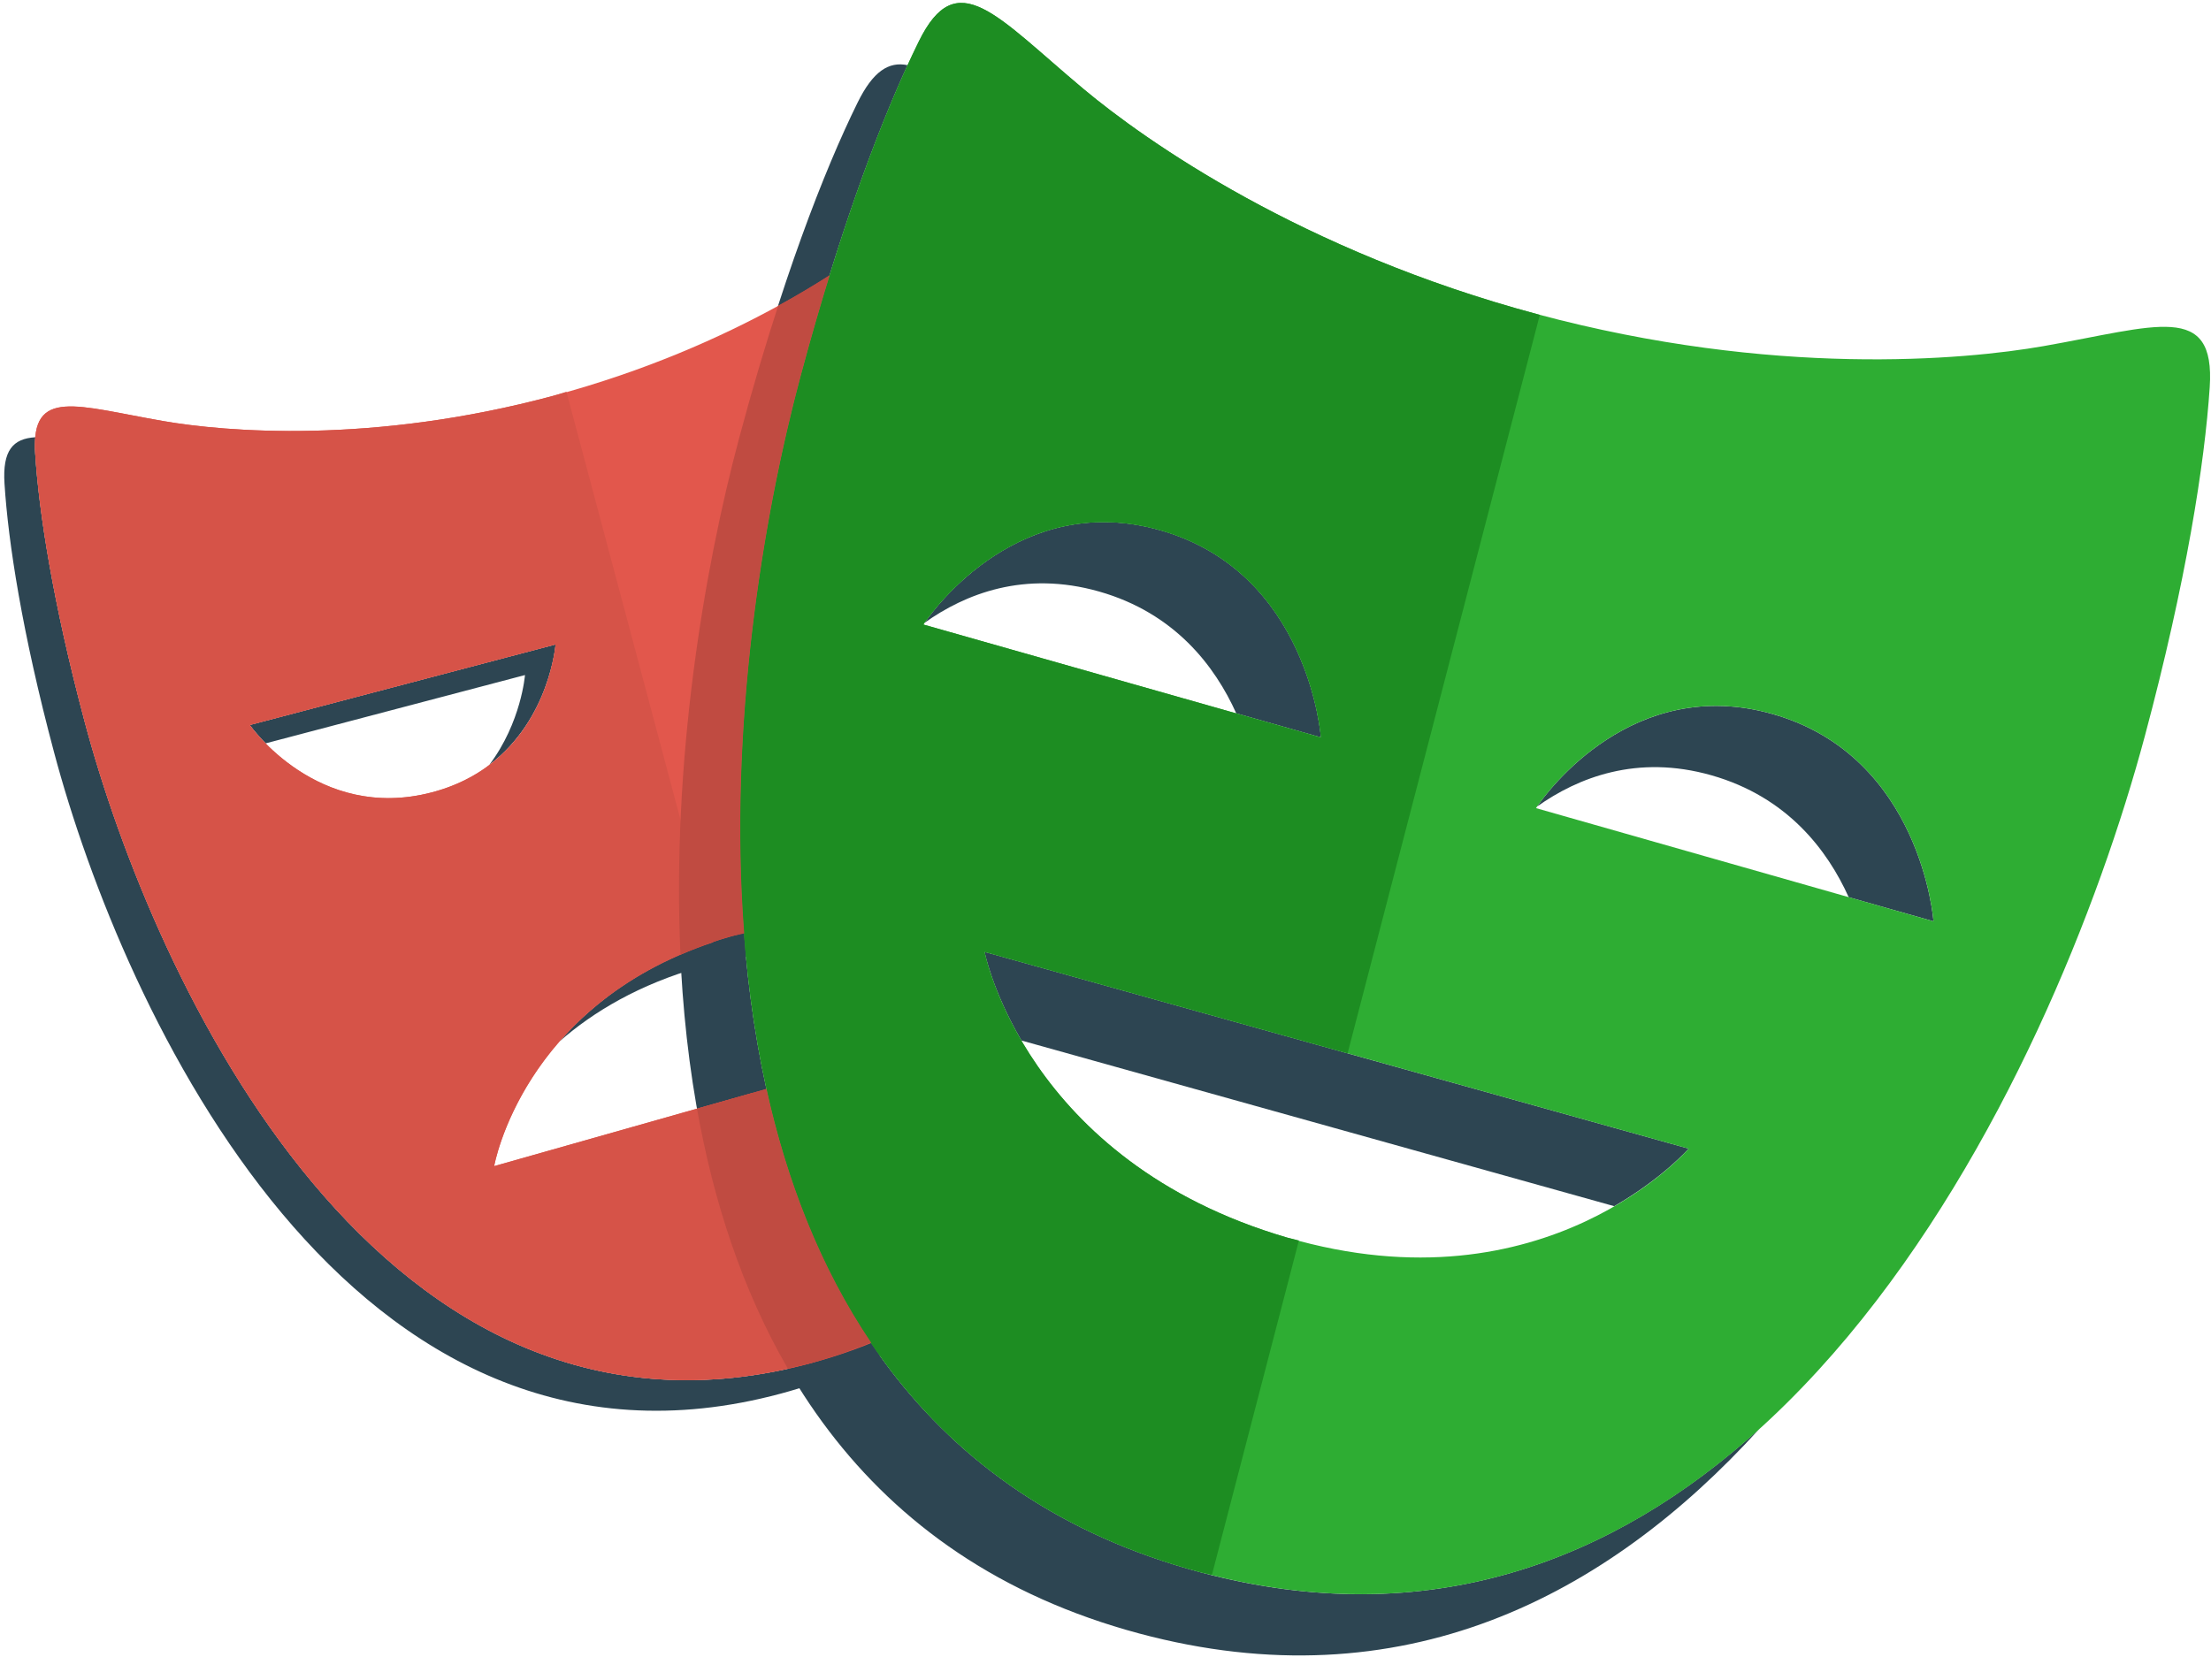<svg width="50" height="38" viewBox="0 0 50 38" fill="none" xmlns="http://www.w3.org/2000/svg">
<g clip-path="url(#clip0_4461_14833)">
<path d="M16.538 21.178C14.676 21.706 13.454 22.633 12.649 23.559C13.42 22.884 14.453 22.265 15.846 21.87C17.27 21.467 18.485 21.47 19.49 21.663V20.878C18.633 20.8 17.651 20.862 16.538 21.178ZM12.564 14.577L5.649 16.399C5.649 16.399 5.775 16.577 6.008 16.814L11.872 15.269C11.872 15.269 11.789 16.34 11.067 17.298C12.432 16.265 12.564 14.577 12.564 14.577ZM18.353 30.83C8.621 33.451 3.472 22.172 1.913 16.319C1.193 13.616 0.879 11.57 0.795 10.249C0.786 10.112 0.79 9.996 0.8 9.89C0.295 9.921 0.053 10.183 0.102 10.942C0.186 12.262 0.5 14.308 1.221 17.011C2.779 22.864 7.929 34.143 17.661 31.521C19.779 30.951 21.37 29.911 22.565 28.585C21.464 29.579 20.086 30.362 18.353 30.83ZM20.182 7.674V8.367H23.999C23.921 8.122 23.842 7.901 23.764 7.674H20.182Z" fill="#2D4552"/>
<path d="M24.853 13.379C26.569 13.866 27.477 15.07 27.957 16.135L29.871 16.679C29.871 16.679 29.61 12.951 26.238 11.993C23.084 11.097 21.143 13.746 20.907 14.088C21.824 13.435 23.164 12.899 24.853 13.379ZM40.09 16.152C36.932 15.252 34.992 17.906 34.759 18.244C35.678 17.591 37.017 17.056 38.705 17.537C40.419 18.026 41.326 19.228 41.807 20.294L43.724 20.839C43.724 20.839 43.459 17.111 40.09 16.152ZM38.188 25.981L22.265 21.53C22.265 21.53 22.437 22.404 23.098 23.535L36.505 27.283C37.609 26.645 38.188 25.981 38.188 25.981ZM27.148 35.563C14.54 32.183 16.064 16.118 18.105 8.506C18.945 5.369 19.808 3.037 20.524 1.474C20.097 1.386 19.743 1.611 19.393 2.322C18.633 3.865 17.661 6.376 16.72 9.891C14.68 17.503 13.156 33.567 25.763 36.948C31.706 38.54 36.335 36.12 39.786 32.32C36.511 35.287 32.328 36.95 27.148 35.563Z" fill="#2D4552"/>
<path d="M20.182 27.066V23.824L11.175 26.378C11.175 26.378 11.841 22.511 16.538 21.179C17.963 20.775 19.178 20.778 20.182 20.972V7.675H24.692C24.201 6.158 23.726 4.99 23.327 4.178C22.667 2.834 21.99 3.725 20.454 5.01C19.373 5.913 16.639 7.841 12.524 8.95C8.41 10.059 5.084 9.765 3.696 9.525C1.728 9.185 0.699 8.753 0.796 10.25C0.879 11.57 1.194 13.616 1.914 16.319C3.472 22.172 8.622 33.451 18.354 30.83C20.896 30.145 22.691 28.791 23.934 27.065H20.182V27.066ZM5.648 16.399L12.564 14.578C12.564 14.578 12.363 17.238 9.77 17.922C7.176 18.605 5.648 16.399 5.648 16.399Z" fill="#E2574C"/>
<path d="M46.212 7.829C44.414 8.144 40.101 8.536 34.77 7.108C29.439 5.68 25.901 3.182 24.499 2.009C22.513 0.344 21.639 -0.812 20.779 0.937C20.018 2.48 19.046 4.991 18.105 8.507C16.065 16.119 14.541 32.183 27.148 35.563C39.753 38.94 46.464 24.266 48.503 16.653C49.444 13.138 49.857 10.477 49.971 8.761C50.1 6.817 48.765 7.381 46.212 7.829ZM20.881 14.126C20.881 14.126 22.868 11.036 26.238 11.994C29.61 12.952 29.871 16.68 29.871 16.68L20.881 14.126ZM29.107 27.993C23.18 26.257 22.265 21.53 22.265 21.53L38.188 25.982C38.188 25.981 34.974 29.707 29.107 27.993ZM34.736 18.279C34.736 18.279 36.72 15.191 40.09 16.152C43.459 17.111 43.724 20.839 43.724 20.839L34.736 18.279Z" fill="#2EAD33"/>
<path d="M17.035 24.716L11.175 26.376C11.175 26.376 11.812 22.75 16.128 21.314L12.81 8.862L12.524 8.949C8.409 10.059 5.083 9.764 3.695 9.524C1.728 9.184 0.699 8.752 0.795 10.249C0.879 11.569 1.193 13.615 1.913 16.318C3.471 22.171 8.621 33.45 18.353 30.829L18.64 30.739L17.035 24.716ZM5.648 16.399L12.564 14.576C12.564 14.576 12.363 17.237 9.77 17.921C7.176 18.604 5.648 16.399 5.648 16.399Z" fill="#D65348"/>
<path d="M29.374 28.058L29.106 27.993C23.179 26.257 22.265 21.53 22.265 21.53L30.475 23.825L34.822 7.121L34.77 7.108C29.438 5.68 25.9 3.182 24.499 2.009C22.512 0.344 21.638 -0.812 20.778 0.937C20.018 2.48 19.046 4.991 18.105 8.507C16.065 16.119 14.541 32.183 27.148 35.563L27.407 35.621L29.374 28.058ZM20.881 14.126C20.881 14.126 22.868 11.036 26.238 11.994C29.61 12.952 29.871 16.68 29.871 16.68L20.881 14.126Z" fill="#1D8D22"/>
<path d="M17.333 24.63L15.762 25.076C16.133 27.169 16.787 29.177 17.814 30.952C17.993 30.912 18.17 30.878 18.352 30.828C18.83 30.7 19.272 30.54 19.698 30.366C18.551 28.664 17.791 26.702 17.333 24.63ZM16.72 9.891C15.912 12.905 15.19 17.242 15.388 21.594C15.744 21.439 16.12 21.295 16.538 21.177L16.829 21.112C16.474 16.464 17.241 11.728 18.105 8.506C18.323 7.69 18.543 6.932 18.762 6.225C18.409 6.449 18.03 6.679 17.598 6.916C17.306 7.816 17.012 8.799 16.72 9.891Z" fill="#C04B41"/>
</g>
<defs>
<clipPath id="clip0_4461_14833">
<rect width="50" height="37.572" fill="white"/>
</clipPath>
</defs>
</svg>
